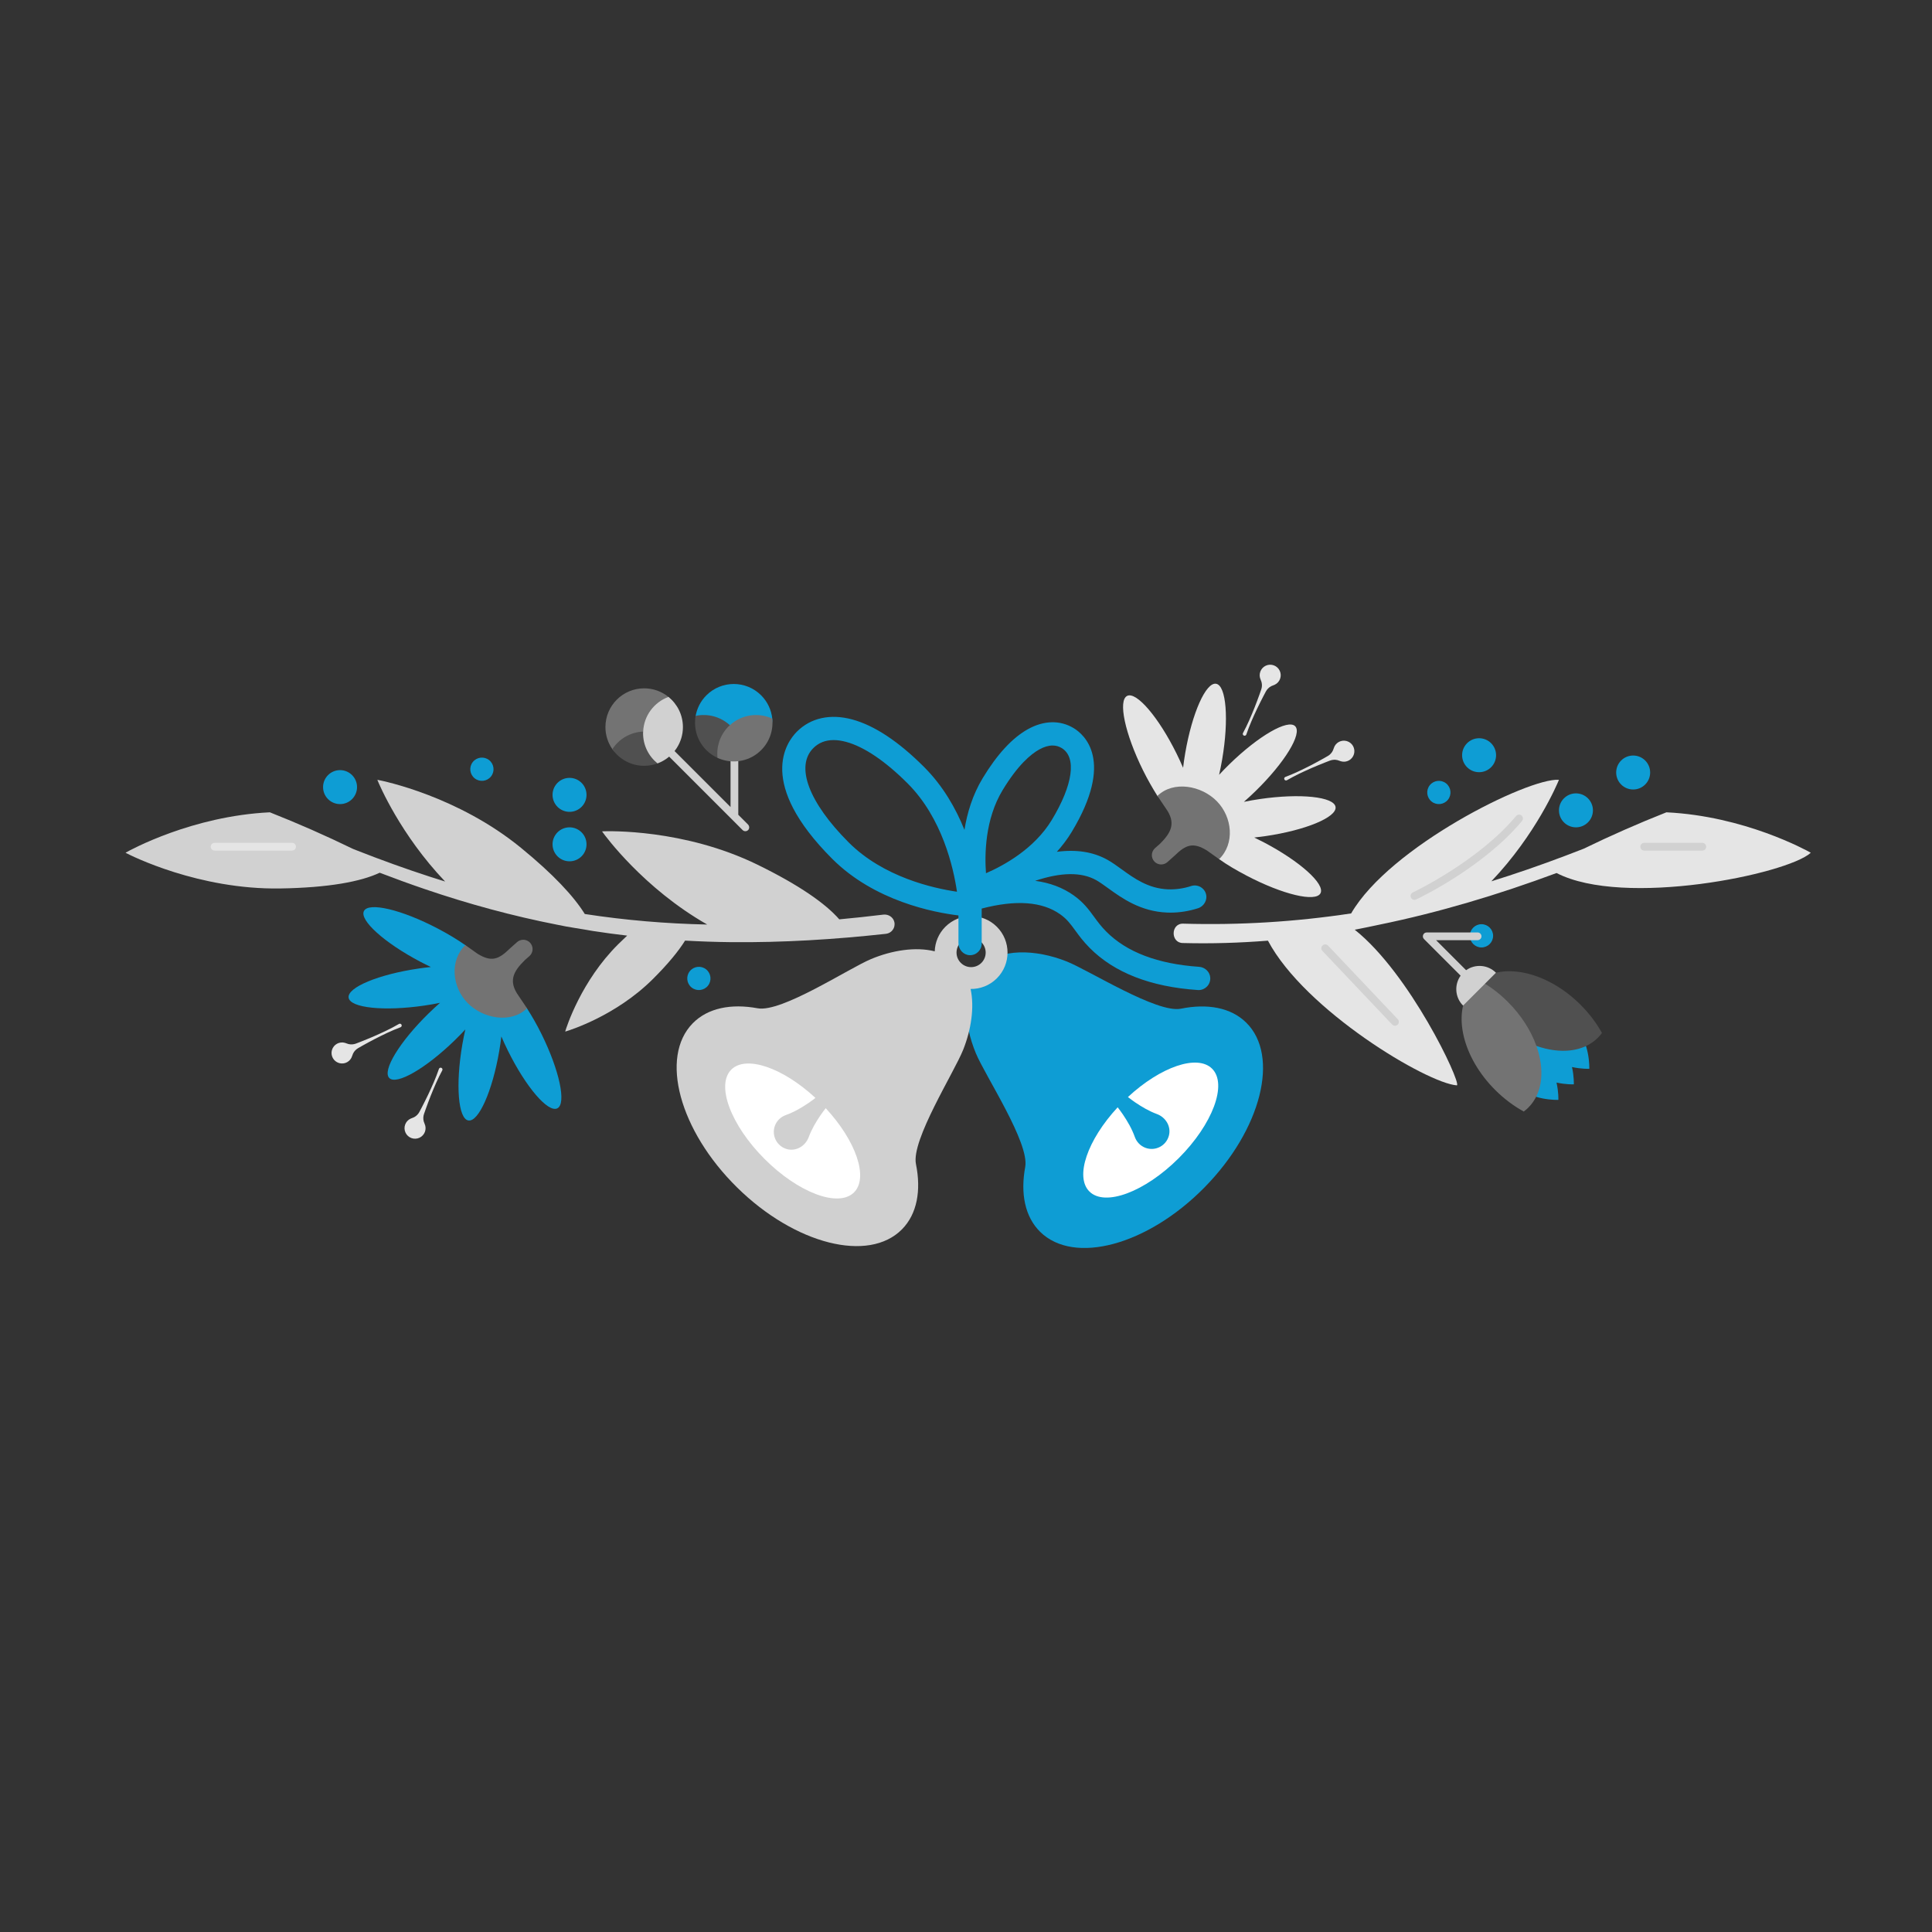 <?xml version="1.0" encoding="UTF-8"?>
<svg xmlns="http://www.w3.org/2000/svg" xmlns:xlink="http://www.w3.org/1999/xlink" width="370" height="370" xml:space="preserve" overflow="hidden">
  <rect width="100%" height="100%" fill="#333333" stroke="none"/>
  <g transform="translate(-212 -505)">
    <path d="M383.279 681.586C383.07 680.64 382.125 680.044 381.163 680.161 378.357 680.505 375.547 680.804 372.734 681.065 370.109 678.057 365.076 674.507 357.055 670.591 342.97 663.715 328.478 664.163 327.362 664.208 327.331 664.209 327.315 664.242 327.332 664.267 327.929 665.1 335.249 675.105 347.425 682.052 347.428 682.053 347.427 682.059 347.423 682.059 339.579 681.895 331.749 681.235 323.994 680.042 321.906 676.675 317.978 672.44 311.769 667.365 299.633 657.447 285.423 654.564 284.326 654.353 284.296 654.347 284.273 654.375 284.285 654.404 284.642 655.272 288.709 664.876 297.235 673.811 297.238 673.814 297.235 673.818 297.231 673.817 296.259 673.516 295.288 673.212 294.32 672.896 289.662 671.384 285.051 669.716 280.485 667.924L279.587 667.568C274.381 665.036 269.077 662.697 263.681 660.566 248.826 661.281 237.024 667.751 236.09 668.275 236.063 668.29 236.064 668.327 236.092 668.341 237.083 668.855 250.018 675.405 265.689 675.151 274.935 675 281.11 673.845 284.715 672.137 287.627 673.253 290.558 674.323 293.514 675.326 301.756 678.133 310.19 680.43 318.756 682.105 321.029 682.597 323.085 682.844 325.371 683.265 325.419 683.274 325.5 683.288 325.539 683.292 327.72 683.631 329.909 683.924 332.102 684.18 332.105 684.181 332.106 684.184 332.104 684.187 331.547 684.704 330.972 685.256 330.378 685.847 323.309 692.873 320.511 701.655 320.254 702.498 320.245 702.527 320.27 702.553 320.3 702.544 321.144 702.292 329.936 699.552 337.005 692.526 339.914 689.634 341.93 687.174 343.2 685.137 346.12 685.3 349.043 685.404 351.965 685.432 361.9 685.533 371.822 684.915 381.671 683.836 381.675 683.836 381.69 683.834 381.695 683.834 382.772 683.702 383.519 682.672 383.279 681.586Z" fill="#D1D1D1"></path>
    <path d="M267.936 667.897 253.096 667.897C252.687 667.897 252.354 667.565 252.354 667.155 252.354 666.745 252.687 666.413 253.096 666.413L267.936 666.413C268.345 666.413 268.677 666.745 268.677 667.155 268.677 667.565 268.345 667.897 267.936 667.897Z" fill="#E5E5E5"></path>
    <path d="M510.099 672.195C523.007 678.858 554.189 672.428 558.748 668.345 558.768 668.327 558.763 668.296 558.74 668.283 557.902 667.811 546.06 661.285 531.137 660.567 525.76 662.691 520.474 665.02 515.286 667.541 510.564 669.39 505.786 671.137 500.976 672.708 499.863 673.076 498.745 673.431 497.625 673.777 497.621 673.779 497.619 673.774 497.621 673.771 506.167 664.8 510.219 655.169 510.538 654.391 510.548 654.366 510.533 654.339 510.506 654.337 504.637 653.976 478.141 667.159 470.76 679.93 460.136 681.536 449.372 682.206 438.619 681.892 436.171 681.798 436.153 685.615 438.558 685.601 444.008 685.744 449.432 685.576 454.824 685.146 461.9 698.497 485.294 712.456 491.004 712.859 491.017 712.86 491.03 712.857 491.038 712.847 491.717 712.042 482.004 691.441 471.455 683.058 471.452 683.056 471.453 683.052 471.456 683.051 473.001 682.751 474.542 682.435 476.08 682.102 487.639 679.739 499.001 676.316 510.099 672.195Z" fill="#E5E5E5"></path>
    <path d="M479.152 701.443C478.955 701.443 478.759 701.366 478.614 701.211L465.258 687.114C464.977 686.816 464.989 686.347 465.287 686.065 465.584 685.783 466.053 685.795 466.336 686.093L479.691 700.191C479.973 700.488 479.96 700.958 479.663 701.24 479.519 701.376 479.335 701.443 479.152 701.443Z" fill="#D1D1D1"></path>
    <path d="M482.884 677.334C482.605 677.334 482.339 677.176 482.212 676.907 482.038 676.537 482.197 676.095 482.567 675.92 482.692 675.861 495.122 669.947 502.347 661.277 502.609 660.962 503.076 660.92 503.392 661.182 503.706 661.444 503.749 661.912 503.486 662.227 496.047 671.154 483.72 677.017 483.199 677.262 483.097 677.311 482.989 677.334 482.884 677.334Z" fill="#D1D1D1"></path>
    <path d="M538.012 667.897 526.883 667.897C526.473 667.897 526.141 667.565 526.141 667.155 526.141 666.745 526.473 666.413 526.883 666.413L538.012 666.413C538.422 666.413 538.754 666.745 538.754 667.155 538.754 667.565 538.422 667.897 538.012 667.897Z" fill="#D1D1D1"></path>
    <path d="M280.377 655.74C280.377 657.537 278.921 658.993 277.124 658.993 275.328 658.993 273.871 657.537 273.871 655.74 273.871 653.944 275.328 652.487 277.124 652.487 278.921 652.487 280.377 653.944 280.377 655.74Z" fill="#0E9DD4"></path>
    <path d="M347.587 693.764C346.824 694.727 345.424 694.89 344.461 694.127 343.497 693.364 343.335 691.964 344.098 691 344.861 690.036 346.261 689.874 347.224 690.637 348.188 691.4 348.35 692.8 347.587 693.764Z" fill="#0E9DD4"></path>
    <path d="M318.522 664.678C319.637 663.27 321.683 663.032 323.092 664.148 324.5 665.263 324.737 667.309 323.622 668.717 322.507 670.126 320.461 670.363 319.053 669.248 317.645 668.133 317.407 666.087 318.522 664.678Z" fill="#0E9DD4"></path>
    <path d="M318.522 655.205C319.637 653.797 321.683 653.559 323.092 654.674 324.5 655.79 324.737 657.835 323.622 659.244 322.507 660.652 320.461 660.89 319.053 659.774 317.645 658.659 317.407 656.613 318.522 655.205Z" fill="#0E9DD4"></path>
    <path d="M306.037 653.697C305.274 654.661 303.874 654.823 302.911 654.06 301.947 653.297 301.784 651.897 302.547 650.933 303.311 649.97 304.71 649.807 305.674 650.57 306.638 651.333 306.8 652.734 306.037 653.697Z" fill="#0E9DD4"></path>
    <path d="M528.023 652.944C528.023 654.741 526.566 656.197 524.77 656.197 522.973 656.197 521.517 654.741 521.517 652.944 521.517 651.148 522.973 649.692 524.77 649.692 526.566 649.692 528.023 651.148 528.023 652.944Z" fill="#0E9DD4"></path>
    <path d="M517.065 660.192C517.065 661.989 515.609 663.445 513.812 663.445 512.016 663.445 510.56 661.989 510.56 660.192 510.56 658.396 512.016 656.939 513.812 656.939 515.609 656.939 517.065 658.396 517.065 660.192Z" fill="#0E9DD4"></path>
    <path d="M498.516 649.633C498.516 651.429 497.06 652.885 495.263 652.885 493.467 652.885 492.01 651.429 492.01 649.633 492.01 647.836 493.467 646.38 495.263 646.38 497.06 646.38 498.516 647.836 498.516 649.633Z" fill="#0E9DD4"></path>
    <path d="M489.303 658.149C488.54 659.113 487.14 659.275 486.177 658.512 485.213 657.749 485.051 656.349 485.813 655.385 486.577 654.422 487.976 654.259 488.94 655.022 489.904 655.785 490.066 657.185 489.303 658.149Z" fill="#0E9DD4"></path>
    <path d="M355.239 662.888 353.391 661.04 353.391 650.661C353.391 650.291 353.138 649.948 352.773 649.889 352.308 649.813 351.906 650.17 351.906 650.621L351.906 659.547C351.906 659.55 351.902 659.552 351.9 659.549L341.105 648.754C340.843 648.493 340.422 648.429 340.122 648.646 339.74 648.921 339.709 649.457 340.027 649.776L354.221 663.97C354.366 664.115 354.556 664.187 354.746 664.187 354.953 664.187 355.161 664.1 355.31 663.927 355.568 663.626 355.518 663.168 355.239 662.888Z" fill="#D1D1D1"></path>
    <path d="M340.021 638.468C340.021 638.468 340.021 638.468 340.021 638.468 338.748 637.44 337.13 636.823 335.366 636.823 331.269 636.823 327.947 640.144 327.947 644.242 327.947 645.815 328.439 647.271 329.274 648.471 330.614 650.398 336.605 652.383 340.112 648.876 343.678 645.311 341.706 639.828 340.021 638.468Z" fill="#737373"></path>
    <path d="M335.366 651.662C336.266 651.662 337.124 651.493 337.921 651.201 339.188 650.649 340.267 648.76 339.342 646.795 338.751 645.539 336.682 645.106 335.173 645.106 332.701 645.212 330.544 646.521 329.275 648.469 329.275 648.47 329.275 648.472 329.275 648.473 330.616 650.399 332.842 651.662 335.366 651.662Z" fill="#505050"></path>
    <path d="M340.023 638.47C340.022 638.469 340.02 638.469 340.019 638.469 337.279 639.477 335.304 642.049 335.173 645.106 335.168 645.213 335.157 645.318 335.157 645.427 335.157 647.761 336.237 649.84 337.922 651.201 339.437 650.644 340.72 649.613 341.586 648.281 342.343 647.118 342.787 645.733 342.787 644.242 342.786 641.909 341.707 639.83 340.023 638.47Z" fill="#D1D1D1"></path>
    <path d="M359.898 642.62C359.897 642.62 359.897 642.62 359.898 642.62 359.724 640.993 359.017 639.412 357.77 638.165 354.872 635.268 350.175 635.268 347.277 638.165 346.165 639.277 345.484 640.655 345.225 642.094 344.811 644.404 347.744 650.109 352.523 650.109 357.379 650.109 360.128 644.774 359.898 642.62Z" fill="#0E9DD4"></path>
    <path d="M347.277 648.658C347.913 649.294 348.638 649.782 349.41 650.139 351.212 650.957 353.018 649.48 353.14 647.45 353.255 645.523 351.919 644.012 351.776 643.886 349.953 642.213 347.502 641.613 345.228 642.094 345.226 642.094 345.225 642.095 345.225 642.097 344.811 644.406 345.492 646.873 347.277 648.658Z" fill="#505050"></path>
    <path d="M359.898 642.623C359.898 642.621 359.897 642.62 359.896 642.619 357.245 641.394 354.03 641.816 351.776 643.885 351.697 643.958 351.615 644.024 351.538 644.101 349.887 645.751 349.181 647.985 349.41 650.138 350.874 650.816 352.511 650.994 354.066 650.664 355.423 650.377 356.716 649.712 357.77 648.657 359.42 647.009 360.127 644.775 359.898 642.623Z" fill="#737373"></path>
    <path d="M497.946 684.22C497.946 685.45 496.949 686.446 495.72 686.446 494.491 686.446 493.494 685.45 493.494 684.22 493.494 682.991 494.491 681.995 495.72 681.995 496.949 681.995 497.946 682.991 497.946 684.22Z" fill="#0E9DD4"></path>
    <path d="M513.54 701.527C510.502 698.503 506.844 697.252 505.368 698.732 503.738 700.37 501.074 703.045 499.443 704.683 497.968 706.165 499.235 709.818 502.273 712.843 505.289 715.845 510.368 715.641 510.445 715.637 510.447 715.637 510.445 715.638 510.445 715.636 510.447 715.593 510.499 714.132 510.091 712.323 511.903 712.722 513.363 712.664 513.406 712.662 513.408 712.662 513.407 712.663 513.407 712.661 513.409 712.618 513.461 711.157 513.054 709.348 514.865 709.747 516.326 709.689 516.369 709.687 516.37 709.687 516.369 709.688 516.37 709.686 516.372 709.61 516.555 704.529 513.54 701.527Z" fill="#0E9DD4"></path>
    <path d="M495.296 692.744C493.092 694.654 495.298 698.306 496.998 699.998 499.603 702.591 502.291 704.161 506.239 705.305 510.817 706.912 515.274 706.49 518.023 703.729 518.304 703.446 518.561 703.147 518.794 702.83 517.75 700.942 516.369 699.094 514.669 697.402 508.393 691.154 500.025 689.235 495.296 692.744Z" fill="#505050"></path>
    <path d="M506.239 705.305C505.203 702.395 503.347 699.438 500.742 696.845 499.042 695.153 497.189 693.78 495.295 692.745 494.98 692.979 494.681 693.236 494.399 693.519 494.118 693.801 493.862 694.102 493.629 694.418 490.141 699.162 492.096 707.521 498.372 713.769 500.072 715.462 501.925 716.835 503.819 717.87 504.134 717.637 504.433 717.378 504.714 717.096 507.464 714.335 507.865 709.876 506.239 705.305Z" fill="#737373"></path>
    <path d="M492.776 690.805 487.035 685.064C487.033 685.062 487.034 685.057 487.038 685.057L494.938 685.057C495.308 685.057 495.65 684.805 495.71 684.44 495.786 683.976 495.429 683.574 494.978 683.574L485.237 683.574C484.937 683.574 484.667 683.754 484.552 684.031 484.437 684.309 484.5 684.628 484.713 684.84L491.725 691.852C490.482 693.59 490.635 696.019 492.193 697.58 492.195 697.582 492.198 697.582 492.199 697.58L498.49 691.29C498.491 691.288 498.491 691.286 498.49 691.284 496.932 689.73 494.513 689.574 492.776 690.805Z" fill="#D1D1D1"></path>
    <path d="M467.773 659.541C467.487 657.579 461.008 656.899 453.301 658.022 452.242 658.177 451.216 658.358 450.233 658.559 450.229 658.56 450.227 658.555 450.23 658.553 450.966 657.91 451.711 657.225 452.456 656.498 458.031 651.06 461.428 645.501 460.043 644.082 458.659 642.663 453.018 645.921 447.443 651.36 446.755 652.032 446.099 652.706 445.482 653.373 445.479 653.376 445.474 653.374 445.475 653.37 445.689 652.433 445.884 651.458 446.057 650.452 447.37 642.776 446.851 636.282 444.897 635.948 442.943 635.614 440.294 641.565 438.981 649.242 438.818 650.19 438.684 651.121 438.577 652.024 438.577 652.028 438.572 652.029 438.57 652.025 438.193 651.142 437.777 650.238 437.325 649.323 433.876 642.341 429.639 637.393 427.861 638.271 426.084 639.148 427.44 645.521 430.889 652.503 431.783 654.313 432.748 655.976 433.675 657.458 434.181 658.268 439.405 658.385 441.902 660.882 444.399 663.379 444.87 669.085 445.439 669.501 446.955 670.609 448.775 671.661 450.735 672.691 457.63 676.312 463.966 677.825 464.888 676.07 465.81 674.315 460.968 669.956 454.073 666.335 453.447 666.006 452.825 665.695 452.211 665.402 452.208 665.4 452.209 665.395 452.212 665.395 452.907 665.321 453.617 665.232 454.337 665.127 462.043 664.003 468.058 661.503 467.773 659.541Z" fill="#E5E5E5"></path>
    <path d="M445.476 669.538C448.516 666.572 448.02 661.498 445.054 658.458 442.088 655.417 436.701 654.459 433.66 657.425L435.262 659.802C437.222 662.546 436.405 664.388 434.074 666.661L433.201 667.428C432.432 668.103 432.387 669.285 433.102 670.017L433.102 670.017C433.768 670.701 434.855 670.738 435.568 670.103L436.931 668.888C439.069 666.804 440.44 666.212 443.139 667.877L445.476 669.538Z" fill="#737373"></path>
    <path d="M450.046 645.384C450.902 643.807 451.596 642.16 452.265 640.502 452.587 639.667 452.911 638.834 453.21 637.989L453.431 637.354C453.502 637.141 453.59 636.935 453.63 636.71 453.714 636.259 453.708 635.769 453.427 635.159 452.962 634.148 453.404 632.951 454.415 632.485 455.426 632.019 456.623 632.461 457.089 633.472 457.554 634.483 457.112 635.68 456.101 636.146 456.03 636.179 455.957 636.207 455.885 636.231 455.246 636.44 454.883 636.769 454.61 637.137 454.472 637.321 454.38 637.525 454.273 637.722L453.958 638.316C453.541 639.109 453.151 639.914 452.757 640.717 451.997 642.335 451.261 643.964 450.687 645.664 450.625 645.847 450.426 645.946 450.242 645.884 450.059 645.822 449.961 645.623 450.022 645.44 450.029 645.42 450.038 645.401 450.046 645.384Z" fill="#E5E5E5"></path>
    <path d="M458.168 653.789C459.848 653.161 461.453 652.375 463.047 651.563 463.837 651.145 464.629 650.729 465.409 650.288L465.992 649.954C466.185 649.84 466.387 649.743 466.565 649.599 466.925 649.313 467.242 648.941 467.431 648.296 467.743 647.228 468.862 646.615 469.931 646.927 470.999 647.24 471.612 648.359 471.299 649.428 470.987 650.496 469.868 651.109 468.799 650.796 468.724 650.774 468.65 650.748 468.58 650.718 467.961 650.456 467.471 650.467 467.023 650.564 466.799 650.612 466.596 650.706 466.385 650.783L465.758 651.025C464.923 651.35 464.1 651.7 463.276 652.048 461.64 652.769 460.015 653.515 458.466 654.42 458.299 654.517 458.084 654.461 457.987 654.294 457.889 654.127 457.946 653.912 458.112 653.815 458.13 653.805 458.149 653.796 458.168 653.789Z" fill="#E5E5E5"></path>
    <path d="M315.703 703.027C314.806 701.213 313.865 699.585 312.924 698.108 312.734 697.81 308.383 697.429 304.924 693.97 301.812 690.858 301.479 686.257 301.115 686.002 299.583 684.936 297.8 683.86 295.857 682.839 288.962 679.218 282.625 677.705 281.704 679.46 280.782 681.215 285.624 685.573 292.519 689.194 293.188 689.546 293.851 689.877 294.505 690.187 294.509 690.189 294.508 690.194 294.504 690.194 293.753 690.272 292.985 690.366 292.203 690.48 284.496 691.603 278.481 694.103 278.766 696.065 279.052 698.027 285.531 698.707 293.238 697.583 294.28 697.432 295.289 697.254 296.257 697.057 296.261 697.056 296.263 697.06 296.26 697.063 295.556 697.68 294.845 698.337 294.135 699.03 288.56 704.469 285.163 710.027 286.547 711.447 287.932 712.866 293.573 709.607 299.147 704.169 299.836 703.497 300.492 702.823 301.109 702.156 301.112 702.153 301.116 702.155 301.115 702.159 300.902 703.096 300.706 704.071 300.534 705.077 299.221 712.753 299.74 719.247 301.694 719.581 303.648 719.915 306.296 713.964 307.61 706.287 307.772 705.339 307.906 704.408 308.013 703.505 308.014 703.501 308.019 703.5 308.02 703.504 308.398 704.387 308.813 705.291 309.265 706.206 312.715 713.188 316.952 718.137 318.729 717.259 320.507 716.381 319.152 710.009 315.703 703.027Z" fill="#0E9DD4"></path>
    <path d="M301.115 685.992C298.074 688.958 298.57 694.031 301.537 697.072 304.503 700.113 309.89 701.07 312.931 698.104L311.328 695.727C309.368 692.984 310.186 691.142 312.517 688.868L313.389 688.102C314.158 687.427 314.203 686.245 313.489 685.513L313.489 685.513C312.822 684.829 311.735 684.791 311.022 685.426L309.659 686.641C307.522 688.726 306.15 689.317 303.451 687.652L301.115 685.992Z" fill="#737373"></path>
    <path d="M296.698 709.992C295.842 711.568 295.148 713.216 294.479 714.874 294.158 715.708 293.833 716.542 293.535 717.387L293.313 718.021C293.242 718.234 293.155 718.44 293.114 718.666 293.031 719.117 293.036 719.607 293.317 720.217 293.783 721.228 293.341 722.425 292.33 722.891 291.319 723.356 290.122 722.914 289.656 721.903 289.19 720.892 289.632 719.695 290.643 719.229 290.714 719.196 290.788 719.168 290.86 719.144 291.498 718.935 291.861 718.606 292.135 718.238 292.273 718.054 292.364 717.851 292.472 717.654L292.787 717.06C293.203 716.267 293.594 715.462 293.987 714.658 294.748 713.04 295.484 711.411 296.058 709.711 296.12 709.528 296.319 709.43 296.502 709.491 296.686 709.553 296.784 709.752 296.722 709.936 296.716 709.955 296.707 709.975 296.698 709.992Z" fill="#E5E5E5"></path>
    <path d="M288.706 701.728C287.025 702.355 285.42 703.142 283.827 703.954 283.036 704.372 282.244 704.788 281.464 705.229L280.881 705.562C280.688 705.676 280.487 705.774 280.308 705.918 279.949 706.203 279.631 706.576 279.443 707.221 279.13 708.289 278.011 708.902 276.942 708.589 275.874 708.277 275.261 707.158 275.574 706.089 275.886 705.021 277.006 704.408 278.074 704.721 278.149 704.743 278.223 704.769 278.293 704.799 278.912 705.061 279.402 705.05 279.85 704.953 280.075 704.905 280.277 704.811 280.488 704.733L281.115 704.492C281.95 704.167 282.773 703.816 283.597 703.469 285.233 702.748 286.858 702.002 288.407 701.097 288.574 700.999 288.789 701.056 288.886 701.223 288.984 701.389 288.928 701.604 288.761 701.702 288.743 701.712 288.723 701.721 288.706 701.728Z" fill="#E5E5E5"></path>
    <path d="M450.652 700.83C457.136 707.199 453.562 721.337 442.671 732.407 431.779 743.477 417.694 747.288 411.21 740.918 408.273 738.033 407.402 733.553 408.34 728.486 409.191 723.887 400.706 711.069 398.906 706.754 396.49 700.967 396.036 694.037 399.76 690.252 403.483 686.468 410.427 686.803 416.258 689.118 420.606 690.843 433.576 699.102 438.164 698.174 443.217 697.151 447.715 697.945 450.652 700.83Z" fill="#0E9DD4"></path>
    <path d="M428.014 715.091C428.012 715.093 428.012 715.096 428.014 715.098 428.462 715.445 428.918 715.786 429.39 716.11 430.672 716.973 432.011 717.778 433.576 718.358 435.27 718.987 436.325 720.759 435.853 722.503 435.325 724.453 433.262 725.502 431.399 724.832 430.405 724.474 429.674 723.688 429.34 722.767 428.76 721.142 427.937 719.761 427.054 718.44 426.731 717.969 426.393 717.513 426.048 717.065 426.046 717.063 426.043 717.063 426.042 717.064 420.243 723.322 417.813 730.365 420.626 733.177 423.591 736.143 431.257 733.284 437.749 726.793 444.24 720.301 447.099 712.635 444.133 709.67 441.319 706.856 434.273 709.289 428.014 715.091Z" fill="#FFFFFF"></path>
    <path d="M387.414 727.922C386.485 723.334 394.744 710.364 396.47 706.016 397.978 702.216 398.645 697.943 397.88 694.398 399.698 694.423 401.524 693.746 402.911 692.359 405.636 689.634 405.636 685.216 402.911 682.491 400.187 679.766 395.769 679.766 393.044 682.491 391.742 683.793 391.07 685.482 391.012 687.188 387.343 686.268 382.817 687.001 378.833 688.664 374.519 690.464 361.7 698.949 357.101 698.098 352.035 697.161 347.555 698.031 344.669 700.969 338.3 707.452 342.111 721.538 353.18 732.429 364.25 743.321 378.388 746.894 384.757 740.411 387.643 737.473 388.437 732.976 387.414 727.922ZM399.952 685.452C401.041 686.542 401.041 688.309 399.952 689.399 398.862 690.489 397.094 690.489 396.004 689.399 394.914 688.309 394.914 686.542 396.004 685.452 397.094 684.362 398.862 684.362 399.952 685.452Z" fill="#D0D0D0"></path>
    <path d="M370.137 717.233C370.135 717.231 370.132 717.231 370.131 717.233 369.783 717.681 369.443 718.137 369.118 718.609 368.259 719.886 367.456 721.22 366.876 722.777 366.242 724.481 364.459 725.551 362.707 725.067 360.768 724.531 359.728 722.475 360.396 720.618 360.754 719.624 361.54 718.893 362.461 718.559 364.085 717.979 365.467 717.156 366.788 716.273 367.259 715.951 367.715 715.612 368.163 715.267 368.165 715.265 368.165 715.263 368.164 715.261 361.906 709.462 354.863 707.032 352.05 709.845 349.085 712.81 351.944 720.476 358.435 726.968 364.927 733.459 372.593 736.317 375.558 733.352 378.372 730.539 375.939 723.492 370.137 717.233Z" fill="#FFFFFF"></path>
    <path d="M441.642 690.156C433.743 689.617 427.755 687.343 423.847 683.396 422.838 682.377 422.16 681.448 421.505 680.55 420.521 679.202 419.504 677.808 417.618 676.47 415.525 674.983 413.064 674.062 410.259 673.688 410.255 673.688 410.254 673.682 410.258 673.681 415.207 672.03 419.112 671.981 421.921 673.55 422.596 673.927 423.376 674.491 424.202 675.088 426.816 676.979 430.396 679.569 435.535 679.767 435.744 679.775 435.953 679.779 436.162 679.779 437.914 679.779 439.681 679.498 441.425 678.942 442.588 678.572 443.298 677.329 442.946 676.16 442.585 674.962 441.314 674.3 440.129 674.683 438.652 675.161 437.159 675.374 435.705 675.318 431.913 675.173 429.202 673.212 426.81 671.482 425.876 670.806 424.994 670.168 424.092 669.663 421.379 668.148 418.161 667.636 414.396 668.132 415.429 666.989 416.395 665.728 417.239 664.332 425.502 650.663 419.623 645.656 417.624 644.447 415.027 642.877 411.914 642.948 408.855 644.648 405.867 646.309 402.954 649.464 400.197 654.026 398.246 657.253 397.214 660.725 396.705 663.927 395.067 659.856 392.625 655.539 388.974 651.888 384.087 647.001 379.462 643.939 375.229 642.788 371.029 641.647 367.259 642.474 364.615 645.119 362.552 647.182 356.943 655.036 371.384 669.479 379.489 677.583 390.868 679.751 395.554 680.315L395.554 685.611C395.554 686.83 396.493 687.893 397.711 687.929 398.971 687.967 400.005 686.956 400.005 685.704L400.005 679.002C406.539 677.289 411.593 677.651 415.04 680.099 416.334 681.018 417.029 681.97 417.908 683.175 418.625 684.158 419.438 685.272 420.682 686.528 425.388 691.28 432.36 693.996 441.407 694.603 441.457 694.606 441.508 694.608 441.558 694.608 442.81 694.608 443.849 693.56 443.778 692.25 443.718 691.123 442.769 690.234 441.642 690.156ZM404.007 656.329C406.936 651.484 409.437 649.419 411.019 648.539 411.938 648.028 412.794 647.773 413.581 647.773 414.206 647.773 414.787 647.934 415.321 648.257 418.228 650.015 417.503 655.292 413.43 662.03 410.066 667.593 404.174 670.784 400.833 672.23 400.83 672.232 400.828 672.23 400.827 672.227 400.556 668.594 400.644 661.892 404.007 656.329ZM367.763 648.266C368.785 647.245 370.085 646.732 371.646 646.732 372.392 646.732 373.198 646.849 374.061 647.084 377.488 648.016 381.556 650.765 385.826 655.036 392.472 661.682 394.608 671.219 395.271 675.771 395.271 675.774 395.269 675.776 395.266 675.775 390.713 675.112 381.178 672.976 374.533 666.331 366.874 658.671 364.28 651.75 367.763 648.266Z" fill="#0E9DD4"></path>
  </g>
</svg>
